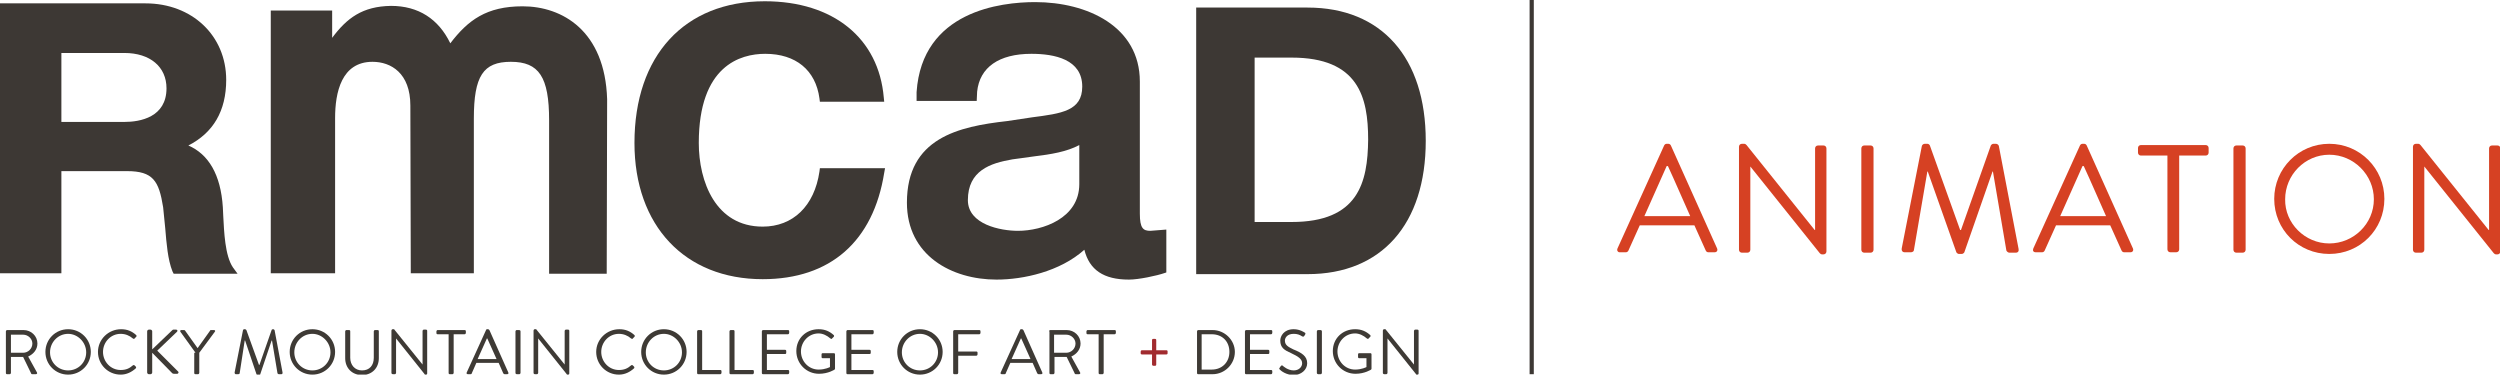 <svg xmlns="http://www.w3.org/2000/svg" xmlns:xlink="http://www.w3.org/1999/xlink" id="Layer_1" x="0px" y="0px" viewBox="0 0 594.6 89.1" style="enable-background:new 0 0 594.6 89.1;" xml:space="preserve"><style type="text/css">	.st0{fill:#3D3834;}	.st1{fill:#D64123;}	.st2{fill:#3E3A35;}	.st3{fill:#A12B2F;}	.st4{fill:#CFB400;}	.st5{fill:#1C355E;}	.st6{fill:#007078;}	.st7{fill:#68A2B9;}	.st8{fill:#B34C59;}	.st9{fill:#B14C59;}	.st10{fill:#5B6670;}	.st11{fill:#00946E;}	.st12{fill:#7C6990;}	.st13{fill:#789C4A;}</style><g>	<g>		<rect x="363.8" class="st0" width="1" height="89"></rect>	</g>	<g>		<g>			<path class="st1" d="M384.7,59.1l11.1-24.5c0.1-0.2,0.3-0.4,0.6-0.4h0.4c0.3,0,0.5,0.2,0.6,0.4l11,24.5c0.2,0.5-0.1,0.9-0.6,0.9    h-1.5c-0.3,0-0.5-0.2-0.6-0.4l-2.7-6H390l-2.7,6c-0.1,0.2-0.3,0.4-0.6,0.4h-1.5C384.8,60,384.5,59.6,384.7,59.1z M402,51.4    c-1.8-4-3.5-8-5.3-11.9h-0.3l-5.3,11.9H402z"></path>		</g>		<g>			<path class="st1" d="M413.6,34.9c0-0.4,0.3-0.7,0.7-0.7h0.5c0.3,0,0.4,0.1,0.6,0.3l16.2,20.2c0,0,0,0,0.1,0V35.3    c0-0.4,0.3-0.7,0.7-0.7h1.3c0.4,0,0.7,0.3,0.7,0.7v24.5c0,0.4-0.3,0.7-0.7,0.7h-0.3c-0.3,0-0.4-0.1-0.6-0.3l-16.5-20.6h0v19.8    c0,0.4-0.3,0.7-0.7,0.7h-1.3c-0.4,0-0.7-0.3-0.7-0.7V34.9z"></path>		</g>		<g>			<path class="st1" d="M442.7,35.3c0-0.4,0.3-0.7,0.7-0.7h1.5c0.4,0,0.7,0.3,0.7,0.7v24.1c0,0.4-0.3,0.7-0.7,0.7h-1.5    c-0.4,0-0.7-0.3-0.7-0.7V35.3z"></path>		</g>		<g>			<path class="st1" d="M457.1,34.7c0.1-0.3,0.4-0.5,0.7-0.5h0.6c0.3,0,0.5,0.2,0.6,0.4l7.2,20.1c0.1,0,0.1,0,0.2,0l7.1-20.1    c0.1-0.2,0.4-0.4,0.6-0.4h0.6c0.3,0,0.6,0.2,0.7,0.5l4.7,24.5c0.1,0.5-0.1,0.9-0.7,0.9h-1.5c-0.3,0-0.6-0.3-0.7-0.5L474,40.8    c0,0-0.1,0-0.1,0L467.2,60c-0.1,0.2-0.4,0.4-0.6,0.4h-0.7c-0.2,0-0.5-0.2-0.6-0.4l-6.8-19.2c0,0-0.1,0-0.1,0l-3.2,18.7    c0,0.3-0.4,0.5-0.7,0.5h-1.5c-0.5,0-0.8-0.4-0.7-0.9L457.1,34.7z"></path>		</g>		<g>			<path class="st1" d="M483.6,59.1l11.1-24.5c0.1-0.2,0.3-0.4,0.6-0.4h0.4c0.3,0,0.5,0.2,0.6,0.4l11,24.5c0.2,0.5-0.1,0.9-0.6,0.9    h-1.5c-0.3,0-0.5-0.2-0.6-0.4l-2.7-6h-12.9l-2.7,6c-0.1,0.2-0.3,0.4-0.6,0.4h-1.5C483.6,60,483.4,59.6,483.6,59.1z M500.9,51.4    c-1.8-4-3.5-8-5.3-11.9h-0.3l-5.3,11.9H500.9z"></path>		</g>		<g>			<path class="st1" d="M515.5,37h-6.3c-0.4,0-0.7-0.3-0.7-0.7v-1.1c0-0.4,0.3-0.7,0.7-0.7h15.4c0.4,0,0.7,0.3,0.7,0.7v1.1    c0,0.4-0.3,0.7-0.7,0.7h-6.3v22.3c0,0.4-0.3,0.7-0.7,0.7h-1.4c-0.4,0-0.7-0.3-0.7-0.7V37z"></path>		</g>		<g>			<path class="st1" d="M531.2,35.3c0-0.4,0.3-0.7,0.7-0.7h1.5c0.4,0,0.7,0.3,0.7,0.7v24.1c0,0.4-0.3,0.7-0.7,0.7h-1.5    c-0.4,0-0.7-0.3-0.7-0.7V35.3z"></path>		</g>		<g>			<path class="st1" d="M554,34.2c7.3,0,13.1,5.9,13.1,13.1c0,7.3-5.8,13.1-13.1,13.1c-7.3,0-13.1-5.8-13.1-13.1    C540.9,40.1,546.7,34.2,554,34.2z M554,57.9c5.8,0,10.6-4.7,10.6-10.5c0-5.8-4.8-10.6-10.6-10.6s-10.5,4.8-10.5,10.6    C543.4,53.1,548.2,57.9,554,57.9z"></path>		</g>		<g>			<path class="st1" d="M573.9,34.9c0-0.4,0.3-0.7,0.7-0.7h0.5c0.3,0,0.4,0.1,0.6,0.3l16.2,20.2c0,0,0,0,0.1,0V35.3    c0-0.4,0.3-0.7,0.7-0.7h1.3c0.4,0,0.7,0.3,0.7,0.7v24.5c0,0.4-0.3,0.7-0.7,0.7h-0.3c-0.3,0-0.4-0.1-0.6-0.3l-16.5-20.6h0v19.8    c0,0.4-0.3,0.7-0.7,0.7h-1.3c-0.4,0-0.7-0.3-0.7-0.7V34.9z"></path>		</g>	</g>	<g>		<path class="st0" d="M124.3,1.5c-8.6,0-13,3.3-17.2,8.8c-2.8-5.8-7.6-8.9-14.1-8.9C86.2,1.5,82.5,4.3,79,9V2.5H64.4V65h15.3V28.1   c0-6.1,1.5-13.4,8.9-13.4c4.4,0,9,2.7,9,10.4L97.7,65h15V28.2c0-10.1,2.2-13.5,8.8-13.5c6.7,0,9.1,3.6,9.1,13.9v36.5l13.7,0   l0.1-41.5C143.9,7.3,133.7,1.5,124.3,1.5"></path>	</g>	<g>		<path class="st0" d="M194.9,40.8c-1.2,8.2-6.3,13.1-13.5,13.1c-11.2,0-15.2-10.7-15.2-19.9c0-18.4,9.9-21.2,15.8-21.2   c7.3,0,12,3.9,12.9,10.6l0.1,0.8h15.3l-0.1-1C209,9.1,198.2,0.3,181.9,0.3c-19.1,0-31,12.9-31,33.7c0,19.7,12,32.4,30.5,32.4   c16.1,0,26.3-9,28.9-25.3l0.2-1.1H195L194.9,40.8z"></path>	</g>	<g>		<path class="st0" d="M271.1,50.8V19.4c0-13.1-12.5-18.9-24.9-18.9c-8.1,0-26.9,2.1-28.2,21.4c0-0.1,0,1.6,0,1.6l0,0.5l0.5,0   l13.8,0l0.1-2.2c0.6-5.8,5.2-9,12.9-9c5.5,0,12.1,1.3,12.1,7.8c0,5.8-5,6.4-11.9,7.3l-6,0.9c-11.5,1.3-23.8,4-23.8,19.4   c0,12.6,10.7,18.3,21.3,18.3c6.4,0,15.1-1.9,20.9-7.1c1.2,4.8,4.6,7.1,10.6,7.1c2.3,0,6.6-0.9,8.6-1.6l0.3-0.1V54.6l-3.8,0.3   C271.9,54.9,271.1,54.3,271.1,50.8 M242.1,54.9c-4.1,0-11.9-1.5-11.9-7.3c0-7,5.3-8.8,10.6-9.7l5.1-0.7c4.1-0.5,7.8-1.1,10.8-2.7   v9.3C256.7,51.9,248,54.9,242.1,54.9"></path>	</g>	<g>		<path class="st0" d="M53.1,51.4L53,49.3c-0.5-7.8-3.4-12.6-8.2-14.7c5.9-3,9-8.2,9-15.6c0-10.5-8.1-18.2-19.2-18.2H1H0V65h14.6   V40.7h15.6c6.2,0,7.6,2.3,8.6,8.6c0,0,0.5,5,0.5,5c0.3,3.6,0.6,7.4,1.7,10.2l0.3,0.6h15.2l-1.1-1.5C53.5,60.8,53.3,55.1,53.1,51.4    M14.6,12.6h15c6.1,0,10,3.3,10,8.4c0,6.9-6.3,8-10,8h-15V12.6z"></path>	</g>	<g>		<path class="st0" d="M311,1.8h-25.3h-1.2v63.4H311c17.6,0,28.1-11.9,28.1-31.7S328.6,1.8,311,1.8 M307.2,52.8h-8.8V13.7h8.8   c15.9,0,18.2,9.4,18.2,19.5C325.3,43.4,323.1,52.8,307.2,52.8"></path>	</g>	<g>		<g>			<path class="st2" d="M1.4,78.8c0-0.1,0.1-0.3,0.3-0.3h3.9c1.8,0,3.3,1.4,3.3,3.2c0,1.4-0.9,2.5-2.2,3.1l2.1,3.8    c0.1,0.2,0,0.4-0.3,0.4H7.7c-0.2,0-0.3-0.1-0.3-0.2l-1.9-3.9H2.6v3.8c0,0.1-0.1,0.3-0.3,0.3H1.7c-0.2,0-0.3-0.1-0.3-0.3V78.8z     M5.5,83.9c1.2,0,2.2-1,2.2-2.2c0-1.1-1-2.1-2.2-2.1H2.6v4.3H5.5z"></path>		</g>		<g>			<path class="st2" d="M16.2,78.3c3,0,5.4,2.4,5.4,5.4s-2.4,5.4-5.4,5.4c-3,0-5.4-2.4-5.4-5.4S13.2,78.3,16.2,78.3z M16.2,88.1    c2.4,0,4.3-1.9,4.3-4.3s-2-4.4-4.3-4.4c-2.4,0-4.3,2-4.3,4.4S13.8,88.1,16.2,88.1z"></path>		</g>		<g>			<path class="st2" d="M28.8,78.3c1.5,0,2.6,0.5,3.6,1.4c0.1,0.1,0.1,0.3,0,0.4l-0.4,0.4c-0.1,0.2-0.2,0.1-0.4,0    c-0.8-0.7-1.8-1.1-2.9-1.1c-2.4,0-4.2,2-4.2,4.3c0,2.3,1.8,4.3,4.2,4.3c1.3,0,2.1-0.4,2.9-1.1c0.1-0.1,0.3-0.1,0.4,0l0.3,0.3    c0.1,0.1,0.1,0.3,0,0.4c-1,0.9-2.2,1.5-3.6,1.5c-3,0-5.4-2.4-5.4-5.4S25.8,78.3,28.8,78.3z"></path>		</g>		<g>			<path class="st2" d="M35,78.8c0-0.2,0.2-0.4,0.4-0.4h0.4c0.2,0,0.4,0.2,0.4,0.4v4.3l4.7-4.5c0.1-0.1,0.2-0.2,0.3-0.2h0.7    c0.3,0,0.4,0.3,0.2,0.5l-4.7,4.5l5,5c0.1,0.1,0.1,0.5-0.3,0.5h-0.8c-0.1,0-0.2-0.1-0.3-0.1l-4.8-4.9v4.7c0,0.2-0.2,0.4-0.4,0.4    h-0.4c-0.2,0-0.4-0.2-0.4-0.4V78.8z"></path>		</g>		<g>			<path class="st2" d="M46.5,83.9l-3.6-5c-0.1-0.2,0-0.4,0.2-0.4h0.7c0.1,0,0.2,0.1,0.2,0.1l3,4.2l3-4.2c0-0.1,0.1-0.1,0.2-0.1h0.7    c0.2,0,0.4,0.2,0.2,0.4l-3.7,5v4.8c0,0.1-0.1,0.3-0.3,0.3h-0.6c-0.2,0-0.3-0.1-0.3-0.3V83.9z"></path>		</g>		<g>			<path class="st2" d="M57.8,78.5c0-0.1,0.2-0.2,0.3-0.2h0.2c0.1,0,0.2,0.1,0.3,0.2l3,8.3c0,0,0,0,0.1,0l2.9-8.3    c0-0.1,0.2-0.2,0.3-0.2H65c0.1,0,0.2,0.1,0.3,0.2l1.9,10.1c0,0.2,0,0.4-0.3,0.4h-0.6c-0.1,0-0.2-0.1-0.3-0.2L64.7,81    c0,0,0,0-0.1,0L61.9,89c0,0.1-0.2,0.2-0.3,0.2h-0.3c-0.1,0-0.2-0.1-0.3-0.2L58.3,81c0,0,0,0-0.1,0L57,88.8c0,0.1-0.2,0.2-0.3,0.2    h-0.6c-0.2,0-0.3-0.2-0.3-0.4L57.8,78.5z"></path>		</g>		<g>			<path class="st2" d="M74.3,78.3c3,0,5.4,2.4,5.4,5.4s-2.4,5.4-5.4,5.4c-3,0-5.4-2.4-5.4-5.4S71.3,78.3,74.3,78.3z M74.3,88.1    c2.4,0,4.3-1.9,4.3-4.3s-2-4.4-4.3-4.4c-2.4,0-4.3,2-4.3,4.4S71.9,88.1,74.3,88.1z"></path>		</g>		<g>			<path class="st2" d="M82.1,78.8c0-0.1,0.1-0.3,0.3-0.3H83c0.2,0,0.3,0.1,0.3,0.3v6.3c0,1.7,1.1,3,2.8,3c1.8,0,2.8-1.2,2.8-3v-6.3    c0-0.1,0.1-0.3,0.3-0.3h0.6c0.2,0,0.3,0.1,0.3,0.3v6.4c0,2.3-1.6,4-4,4c-2.4,0-4-1.7-4-4V78.8z"></path>		</g>		<g>			<path class="st2" d="M93.1,78.6c0-0.1,0.1-0.3,0.3-0.3h0.2c0.1,0,0.2,0,0.2,0.1l6.7,8.3c0,0,0,0,0,0v-8c0-0.1,0.1-0.3,0.3-0.3    h0.5c0.2,0,0.3,0.1,0.3,0.3v10.1c0,0.2-0.1,0.3-0.3,0.3h-0.1c-0.1,0-0.2,0-0.2-0.1l-6.8-8.5h0v8.2c0,0.1-0.1,0.3-0.3,0.3h-0.5    c-0.1,0-0.3-0.1-0.3-0.3V78.6z"></path>		</g>		<g>			<path class="st2" d="M106.7,79.5h-2.6c-0.2,0-0.3-0.1-0.3-0.3v-0.4c0-0.1,0.1-0.3,0.3-0.3h6.4c0.2,0,0.3,0.1,0.3,0.3v0.4    c0,0.1-0.1,0.3-0.3,0.3h-2.6v9.2c0,0.1-0.1,0.3-0.3,0.3H107c-0.2,0-0.3-0.1-0.3-0.3V79.5z"></path>		</g>		<g>			<path class="st2" d="M111,88.6l4.6-10.1c0-0.1,0.1-0.2,0.3-0.2h0.2c0.1,0,0.2,0.1,0.3,0.2l4.5,10.1c0.1,0.2,0,0.4-0.3,0.4h-0.6    c-0.1,0-0.2-0.1-0.3-0.2l-1.1-2.5h-5.3l-1.1,2.5c0,0.1-0.1,0.2-0.3,0.2h-0.6C111,89,110.9,88.8,111,88.6z M118.1,85.4    c-0.7-1.6-1.5-3.3-2.2-4.9h-0.1l-2.2,4.9H118.1z"></path>		</g>		<g>			<path class="st2" d="M122.6,78.8c0-0.1,0.1-0.3,0.3-0.3h0.6c0.1,0,0.3,0.1,0.3,0.3v9.9c0,0.1-0.1,0.3-0.3,0.3h-0.6    c-0.1,0-0.3-0.1-0.3-0.3V78.8z"></path>		</g>		<g>			<path class="st2" d="M126.9,78.6c0-0.1,0.1-0.3,0.3-0.3h0.2c0.1,0,0.2,0,0.2,0.1l6.7,8.3c0,0,0,0,0,0v-8c0-0.1,0.1-0.3,0.3-0.3    h0.5c0.2,0,0.3,0.1,0.3,0.3v10.1c0,0.2-0.1,0.3-0.3,0.3h-0.1c-0.1,0-0.2,0-0.2-0.1l-6.8-8.5h0v8.2c0,0.1-0.1,0.3-0.3,0.3h-0.5    c-0.1,0-0.3-0.1-0.3-0.3V78.6z"></path>		</g>		<g>			<path class="st2" d="M147.3,78.3c1.5,0,2.6,0.5,3.6,1.4c0.1,0.1,0.1,0.3,0,0.4l-0.4,0.4c-0.1,0.2-0.2,0.1-0.4,0    c-0.8-0.7-1.8-1.1-2.9-1.1c-2.4,0-4.2,2-4.2,4.3c0,2.3,1.8,4.3,4.2,4.3c1.3,0,2.1-0.4,2.9-1.1c0.1-0.1,0.3-0.1,0.4,0l0.3,0.3    c0.1,0.1,0.1,0.3,0,0.4c-1,0.9-2.2,1.5-3.6,1.5c-3,0-5.4-2.4-5.4-5.4S144.3,78.3,147.3,78.3z"></path>		</g>		<g>			<path class="st2" d="M157.9,78.3c3,0,5.4,2.4,5.4,5.4s-2.4,5.4-5.4,5.4c-3,0-5.4-2.4-5.4-5.4S154.9,78.3,157.9,78.3z M157.9,88.1    c2.4,0,4.3-1.9,4.3-4.3s-2-4.4-4.3-4.4c-2.4,0-4.3,2-4.3,4.4S155.5,88.1,157.9,88.1z"></path>		</g>		<g>			<path class="st2" d="M165.8,78.8c0-0.1,0.1-0.3,0.3-0.3h0.6c0.2,0,0.3,0.1,0.3,0.3V88h4.3c0.2,0,0.3,0.1,0.3,0.3v0.4    c0,0.1-0.1,0.3-0.3,0.3h-5.2c-0.2,0-0.3-0.1-0.3-0.3V78.8z"></path>		</g>		<g>			<path class="st2" d="M173.5,78.8c0-0.1,0.1-0.3,0.3-0.3h0.6c0.2,0,0.3,0.1,0.3,0.3V88h4.3c0.2,0,0.3,0.1,0.3,0.3v0.4    c0,0.1-0.1,0.3-0.3,0.3h-5.2c-0.2,0-0.3-0.1-0.3-0.3V78.8z"></path>		</g>		<g>			<path class="st2" d="M181.2,78.8c0-0.1,0.1-0.3,0.3-0.3h5.9c0.2,0,0.3,0.1,0.3,0.3v0.4c0,0.1-0.1,0.3-0.3,0.3h-5v3.7h4.3    c0.2,0,0.3,0.1,0.3,0.3v0.4c0,0.2-0.1,0.3-0.3,0.3h-4.3V88h5c0.2,0,0.3,0.1,0.3,0.3v0.4c0,0.1-0.1,0.3-0.3,0.3h-5.9    c-0.2,0-0.3-0.1-0.3-0.3V78.8z"></path>		</g>		<g>			<path class="st2" d="M194.7,78.3c1.5,0,2.6,0.5,3.6,1.4c0.1,0.1,0.1,0.3,0,0.4c-0.1,0.1-0.3,0.3-0.4,0.4c-0.1,0.2-0.2,0.1-0.4,0    c-0.8-0.7-1.8-1.2-2.8-1.2c-2.4,0-4.2,2-4.2,4.3c0,2.3,1.8,4.3,4.2,4.3c1.6,0,2.7-0.6,2.7-0.6v-2.1h-1.7c-0.2,0-0.3-0.1-0.3-0.3    v-0.6c0-0.2,0.1-0.3,0.3-0.3h2.6c0.2,0,0.3,0.1,0.3,0.3v3.4c0,0.1-0.1,0.2-0.1,0.2c0,0-1.5,1-3.7,1c-3,0-5.4-2.4-5.4-5.4    S191.7,78.3,194.7,78.3z"></path>		</g>		<g>			<path class="st2" d="M201.3,78.8c0-0.1,0.1-0.3,0.3-0.3h5.9c0.2,0,0.3,0.1,0.3,0.3v0.4c0,0.1-0.1,0.3-0.3,0.3h-5v3.7h4.3    c0.2,0,0.3,0.1,0.3,0.3v0.4c0,0.2-0.1,0.3-0.3,0.3h-4.3V88h5c0.2,0,0.3,0.1,0.3,0.3v0.4c0,0.1-0.1,0.3-0.3,0.3h-5.9    c-0.2,0-0.3-0.1-0.3-0.3V78.8z"></path>		</g>		<g>			<path class="st2" d="M218.8,78.3c3,0,5.4,2.4,5.4,5.4s-2.4,5.4-5.4,5.4c-3,0-5.4-2.4-5.4-5.4S215.8,78.3,218.8,78.3z M218.8,88.1    c2.4,0,4.3-1.9,4.3-4.3s-2-4.4-4.3-4.4c-2.4,0-4.3,2-4.3,4.4S216.4,88.1,218.8,88.1z"></path>		</g>		<g>			<path class="st2" d="M226.7,78.8c0-0.1,0.1-0.3,0.3-0.3h5.9c0.2,0,0.3,0.1,0.3,0.3v0.4c0,0.1-0.1,0.3-0.3,0.3h-5v4.1h4.3    c0.2,0,0.3,0.1,0.3,0.3v0.4c0,0.1-0.1,0.3-0.3,0.3h-4.3v4.1c0,0.1-0.1,0.3-0.3,0.3H227c-0.2,0-0.3-0.1-0.3-0.3V78.8z"></path>		</g>		<g>			<path class="st2" d="M238,88.6l4.6-10.1c0-0.1,0.1-0.2,0.3-0.2h0.2c0.1,0,0.2,0.1,0.3,0.2l4.5,10.1c0.1,0.2,0,0.4-0.3,0.4h-0.6    c-0.1,0-0.2-0.1-0.3-0.2l-1.1-2.5h-5.3l-1.1,2.5c0,0.1-0.1,0.2-0.3,0.2h-0.6C238,89,237.9,88.8,238,88.6z M245.1,85.4    c-0.7-1.6-1.5-3.3-2.2-4.9h-0.1l-2.2,4.9H245.1z"></path>		</g>		<g>			<path class="st2" d="M249.5,78.8c0-0.1,0.1-0.3,0.3-0.3h3.9c1.8,0,3.3,1.4,3.3,3.2c0,1.4-0.9,2.5-2.2,3.1l2.1,3.8    c0.1,0.2,0,0.4-0.3,0.4h-0.7c-0.2,0-0.3-0.1-0.3-0.2l-1.9-3.9h-2.9v3.8c0,0.1-0.1,0.3-0.3,0.3h-0.6c-0.2,0-0.3-0.1-0.3-0.3V78.8z     M253.6,83.9c1.2,0,2.2-1,2.2-2.2c0-1.1-1-2.1-2.2-2.1h-2.9v4.3H253.6z"></path>		</g>		<g>			<path class="st2" d="M261.3,79.5h-2.6c-0.2,0-0.3-0.1-0.3-0.3v-0.4c0-0.1,0.1-0.3,0.3-0.3h6.4c0.2,0,0.3,0.1,0.3,0.3v0.4    c0,0.1-0.1,0.3-0.3,0.3h-2.6v9.2c0,0.1-0.1,0.3-0.3,0.3h-0.6c-0.2,0-0.3-0.1-0.3-0.3V79.5z"></path>		</g>	</g>	<g>		<g>			<path class="st3" d="M274,84.3h-2.4c-0.2,0-0.3-0.1-0.3-0.3v-0.4c0-0.1,0.1-0.3,0.3-0.3h2.4v-2.4c0-0.2,0.1-0.3,0.3-0.3h0.4    c0.2,0,0.3,0.1,0.3,0.3v2.4h2.4c0.2,0,0.3,0.1,0.3,0.3V84c0,0.2-0.1,0.3-0.3,0.3H275v2.4c0,0.2-0.1,0.3-0.3,0.3h-0.4    c-0.1,0-0.3-0.1-0.3-0.3V84.3z"></path>		</g>	</g>	<g>		<g>			<path class="st2" d="M284.7,78.8c0-0.1,0.1-0.3,0.3-0.3h3.4c2.9,0,5.3,2.4,5.3,5.2c0,2.9-2.4,5.3-5.3,5.3h-3.4    c-0.2,0-0.3-0.1-0.3-0.3V78.8z M288.2,87.9c2.5,0,4.2-1.8,4.2-4.2c0-2.5-1.7-4.2-4.2-4.2h-2.4v8.4H288.2z"></path>		</g>		<g>			<path class="st2" d="M296.1,78.8c0-0.1,0.1-0.3,0.3-0.3h5.9c0.2,0,0.3,0.1,0.3,0.3v0.4c0,0.1-0.1,0.3-0.3,0.3h-5v3.7h4.3    c0.2,0,0.3,0.1,0.3,0.3v0.4c0,0.2-0.1,0.3-0.3,0.3h-4.3V88h5c0.2,0,0.3,0.1,0.3,0.3v0.4c0,0.1-0.1,0.3-0.3,0.3h-5.9    c-0.2,0-0.3-0.1-0.3-0.3V78.8z"></path>		</g>		<g>			<path class="st2" d="M304.4,87.4l0.2-0.3c0.2-0.2,0.3-0.3,0.5-0.1c0.1,0.1,1.2,1.1,2.6,1.1c1.2,0,2-0.8,2-1.7    c0-1-0.9-1.6-2.6-2.4c-1.6-0.7-2.6-1.3-2.6-3c0-1,0.8-2.7,3.2-2.7c1.5,0,2.6,0.8,2.6,0.8c0.1,0,0.3,0.2,0.1,0.5l-0.2,0.3    c-0.1,0.2-0.3,0.2-0.5,0.1c-0.6-0.4-1.2-0.6-2-0.6c-1.6,0-2.1,1-2.1,1.6c0,1.1,0.8,1.5,2,2.1c2,0.8,3.3,1.6,3.3,3.3    c0,1.6-1.5,2.8-3.2,2.8c-1.8,0-3-1-3.2-1.2C304.3,87.8,304.1,87.7,304.4,87.4z"></path>		</g>		<g>			<path class="st2" d="M313.2,78.8c0-0.1,0.1-0.3,0.3-0.3h0.6c0.1,0,0.3,0.1,0.3,0.3v9.9c0,0.1-0.1,0.3-0.3,0.3h-0.6    c-0.1,0-0.3-0.1-0.3-0.3V78.8z"></path>		</g>		<g>			<path class="st2" d="M322.3,78.3c1.5,0,2.6,0.5,3.6,1.4c0.1,0.1,0.1,0.3,0,0.4c-0.1,0.1-0.3,0.3-0.4,0.4c-0.1,0.2-0.2,0.1-0.4,0    c-0.8-0.7-1.8-1.2-2.8-1.2c-2.4,0-4.2,2-4.2,4.3c0,2.3,1.8,4.3,4.2,4.3c1.6,0,2.7-0.6,2.7-0.6v-2.1h-1.7c-0.2,0-0.3-0.1-0.3-0.3    v-0.6c0-0.2,0.1-0.3,0.3-0.3h2.6c0.2,0,0.3,0.1,0.3,0.3v3.4c0,0.1-0.1,0.2-0.1,0.2c0,0-1.5,1-3.7,1c-3,0-5.4-2.4-5.4-5.4    S319.3,78.3,322.3,78.3z"></path>		</g>		<g>			<path class="st2" d="M328.9,78.6c0-0.1,0.1-0.3,0.3-0.3h0.2c0.1,0,0.2,0,0.2,0.1l6.7,8.3c0,0,0,0,0,0v-8c0-0.1,0.1-0.3,0.3-0.3    h0.5c0.2,0,0.3,0.1,0.3,0.3v10.1c0,0.2-0.1,0.3-0.3,0.3H337c-0.1,0-0.2,0-0.2-0.1l-6.8-8.5h0v8.2c0,0.1-0.1,0.3-0.3,0.3h-0.5    c-0.1,0-0.3-0.1-0.3-0.3V78.6z"></path>		</g>	</g></g></svg>